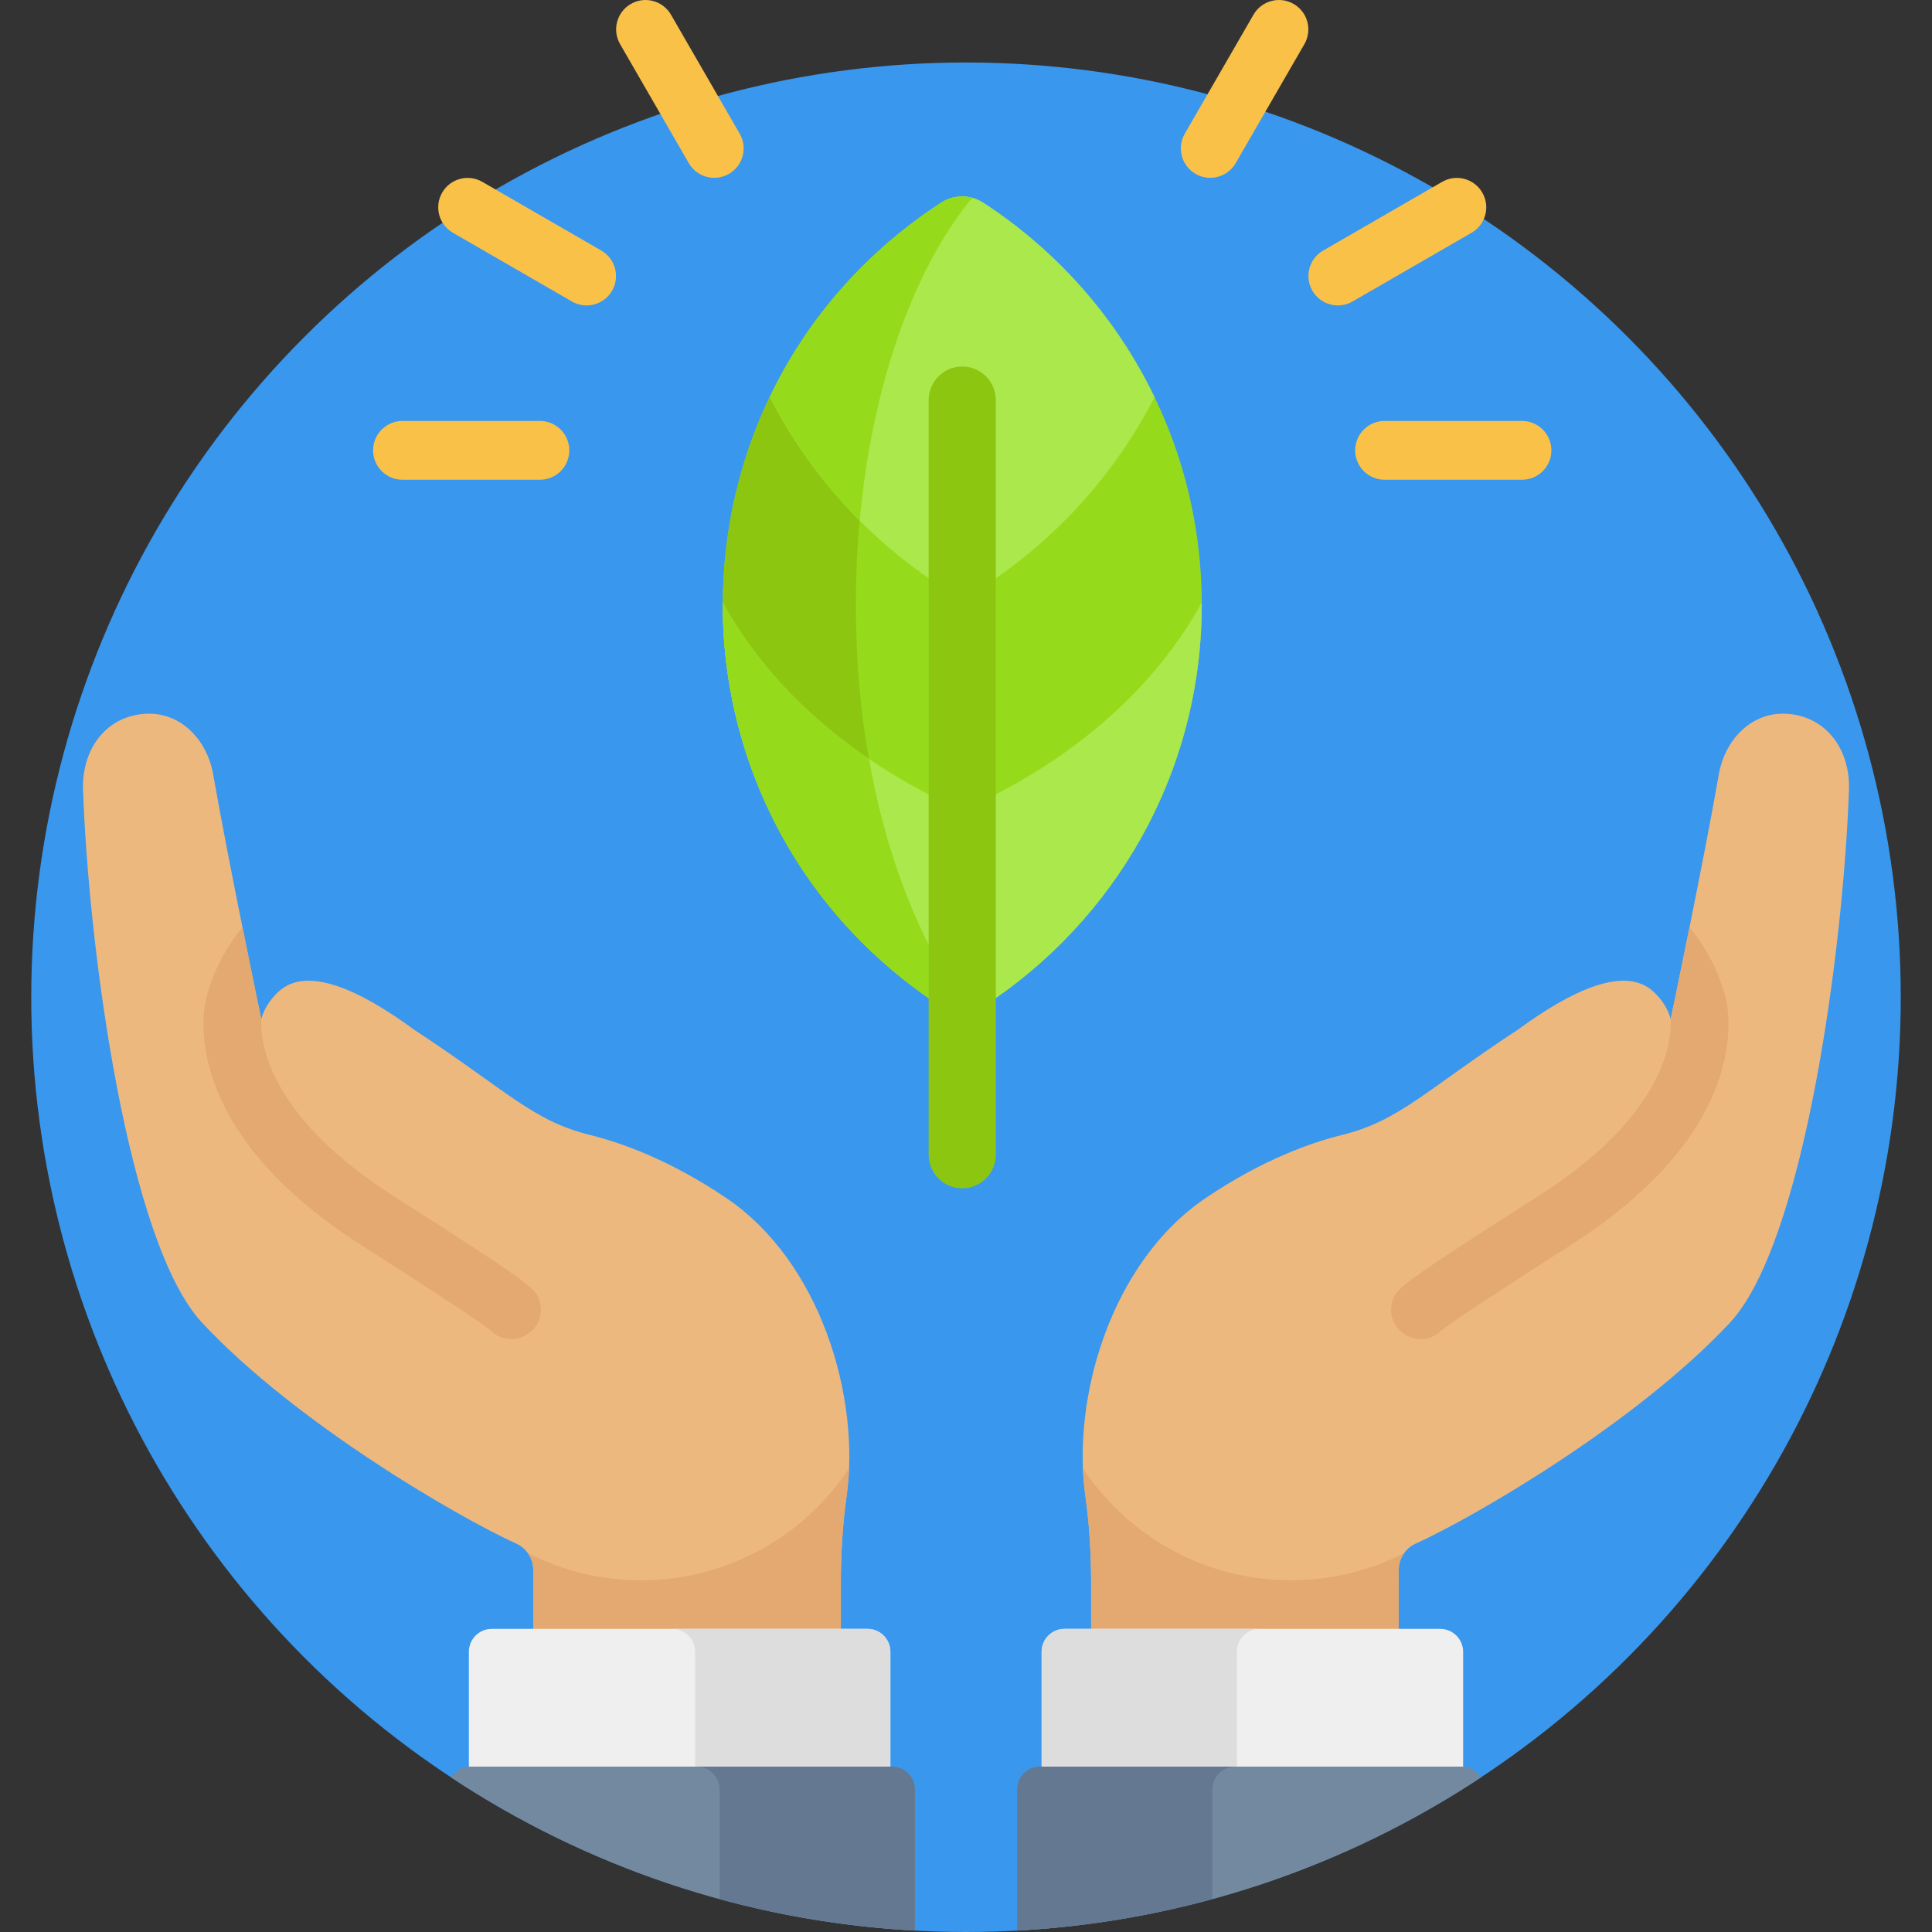 <?xml version="1.0" encoding="iso-8859-1"?>
<!-- Generator: Adobe Illustrator 19.0.0, SVG Export Plug-In . SVG Version: 6.00 Build 0)  -->
<svg version="1.1" id="Capa_1" xmlns="http://www.w3.org/2000/svg" xmlns:xlink="http://www.w3.org/1999/xlink" x="0px" y="0px"
	 viewBox="0 0 512 512" style="enable-background:new 0 0 512 512;" xml:space="preserve">
<rect x="0" y="0" width="512" height="512" fill="#333333" stroke="none"/>
<circle style="fill:#3997EE;" cx="256" cy="264.28" r="247.72"/>
<g>
	<path style="fill:#FAC149;" d="M320.718,47.12c-1.322,0-2.661-0.337-3.888-1.045c-3.727-2.152-5.003-6.916-2.852-10.642
		l18.208-31.536c2.151-3.727,6.916-5.003,10.643-2.852c3.727,2.152,5.003,6.916,2.852,10.642l-18.208,31.536
		C326.029,45.723,323.41,47.12,320.718,47.12z"/>
	<path style="fill:#FAC149;" d="M354.552,80.94c-2.692,0-5.311-1.397-6.754-3.896c-2.152-3.726-0.875-8.491,2.852-10.642
		l31.536-18.208c3.725-2.151,8.491-0.875,10.643,2.852c2.151,3.726,0.875,8.491-2.852,10.642L358.44,79.896
		C357.214,80.604,355.874,80.94,354.552,80.94z"/>
	<path style="fill:#FAC149;" d="M403.339,127.138h-36.415c-4.303,0-7.791-3.488-7.791-7.791s3.488-7.791,7.791-7.791h36.415
		c4.303,0,7.791,3.488,7.791,7.791C411.13,123.65,407.642,127.138,403.339,127.138z"/>
	<path style="fill:#FAC149;" d="M189.286,47.12c-2.692,0-5.311-1.397-6.754-3.896l-18.207-31.536
		c-2.152-3.726-0.875-8.491,2.852-10.642c3.726-2.151,8.491-0.875,10.643,2.852l18.207,31.536c2.152,3.726,0.875,8.491-2.852,10.642
		C191.947,46.783,190.608,47.12,189.286,47.12z"/>
	<path style="fill:#FAC149;" d="M155.452,80.94c-1.322,0-2.661-0.337-3.888-1.045l-31.536-18.208
		c-3.726-2.152-5.003-6.916-2.851-10.642c2.151-3.727,6.916-5.002,10.642-2.852l31.536,18.208c3.727,2.152,5.003,6.916,2.852,10.642
		C160.763,79.544,158.144,80.94,155.452,80.94z"/>
	<path style="fill:#FAC149;" d="M143.08,127.138h-36.415c-4.303,0-7.791-3.488-7.791-7.791s3.488-7.791,7.791-7.791h36.415
		c4.303,0,7.791,3.488,7.791,7.791S147.383,127.138,143.08,127.138z"/>
</g>
<path style="fill:#EDB87E;" d="M473.544,189.163c-9.34-0.595-16.434,6.843-18.038,16.063c-3.998,22.985-12.745,64.836-12.745,64.836
	l-0.002,0.003c-0.679-2.518-2.123-4.971-4.581-7.264c-7.526-7.021-21.694-0.362-35.909,10.062l0,0
	c-24.781,16.266-31.374,24.151-46.615,27.91c-8.011,1.976-21.055,6.5-36.207,16.769c-24.918,16.889-35.491,52.742-31.811,78.899
	c1.09,7.749,1.534,15.564,1.527,23.39c0,0.048,0,0.097,0,0.145c0,11.667,0,13.765,0,13.765h81.519l-0.011-17.654
	c-0.002-3.013,1.746-5.76,4.49-7.006c15.612-7.088,58.479-32.004,83.254-58.511c19.669-21.044,30.073-98.656,31.577-141.23
	C490.367,198.755,484.082,189.834,473.544,189.163z"/>
<g>
	<path style="fill:#E4A970;" d="M457.276,264.229c-0.502-2.056-2.888-10.512-9.531-18.514c-2.736,13.595-4.984,24.347-4.984,24.347
		l-0.002,0.003c0.34,6.12-1.87,25.715-34.982,46.842c-38.009,24.25-38.114,24.739-38.936,28.537
		c-1.657,7.667,7.787,12.611,13.184,7.102c1.116-0.872,6.97-5.173,34.134-22.504C464.862,298.969,458.167,267.6,457.276,264.229z"/>
	<path style="fill:#E4A970;" d="M372.168,411.546c-9.017,4.614-19.223,7.233-30.048,7.233c-23.031,0-43.3-11.789-55.128-29.655
		c0.1,2.504,0.312,4.952,0.645,7.318c1.09,7.749,1.534,15.564,1.527,23.39c0,0.048,0,0.097,0,0.145c0,11.667,0,13.765,0,13.765
		h81.519l-0.011-17.654C370.671,414.419,371.223,412.842,372.168,411.546z"/>
</g>
<path style="fill:#EFEFEF;" d="M387.745,470.247H276.041v-32.504c0-3.356,2.721-6.077,6.077-6.077h99.55
	c3.356,0,6.077,2.721,6.077,6.077L387.745,470.247L387.745,470.247z"/>
<path style="fill:#DDDDDD;" d="M333.86,431.665h-51.742c-3.356,0-6.077,2.721-6.077,6.077v32.504h51.742v-32.504
	C327.783,434.386,330.504,431.665,333.86,431.665z"/>
<path style="fill:#7389A0;" d="M269.536,474.242v37.386c45.271-2.438,87.305-17.037,122.91-40.58
	c-1.072-1.723-2.971-2.878-5.149-2.878H275.609C272.255,468.169,269.536,470.888,269.536,474.242z"/>
<path style="fill:#647892;" d="M269.536,474.242v37.386c17.814-0.959,35.124-3.81,51.742-8.338v-29.048
	c0-3.354,2.719-6.073,6.073-6.073h-51.742C272.255,468.169,269.536,470.888,269.536,474.242z"/>
<path style="fill:#EDB87E;" d="M38.455,189.163c9.34-0.595,16.434,6.843,18.037,16.063c3.998,22.985,12.745,64.836,12.745,64.836
	l0.002,0.003c0.679-2.518,2.123-4.971,4.581-7.264c7.526-7.021,21.694-0.362,35.908,10.062l0,0
	c24.781,16.266,31.374,24.151,46.615,27.91c8.011,1.976,21.055,6.5,36.207,16.769c24.918,16.889,35.491,52.742,31.811,78.899
	c-1.09,7.749-1.534,15.564-1.527,23.39c0,0.048,0,0.097,0,0.145c0,11.667,0,13.765,0,13.765h-81.519l0.011-17.654
	c0.002-3.013-1.746-5.76-4.49-7.006c-15.613-7.088-58.479-32.004-83.254-58.511c-19.669-21.044-30.073-98.656-31.577-141.23
	C21.633,198.755,27.919,189.834,38.455,189.163z"/>
<g>
	<path style="fill:#E4A970;" d="M54.724,264.229c0.502-2.056,2.889-10.512,9.531-18.514c2.736,13.595,4.984,24.347,4.984,24.347
		l0.002,0.003c-0.34,6.12,1.87,25.715,34.982,46.842c38.008,24.25,38.114,24.739,38.936,28.537
		c1.627,7.525-7.685,12.716-13.184,7.102c-1.116-0.872-6.97-5.173-34.134-22.504C47.138,298.969,53.833,267.6,54.724,264.229z"/>
	<path style="fill:#E4A970;" d="M139.832,411.546c9.017,4.614,19.223,7.233,30.048,7.233c23.031,0,43.3-11.789,55.128-29.655
		c-0.1,2.504-0.312,4.952-0.645,7.318c-1.09,7.749-1.534,15.564-1.527,23.39c0,0.048,0,0.097,0,0.145c0,11.667,0,13.765,0,13.765
		h-81.519l0.011-17.654C141.329,414.419,140.777,412.842,139.832,411.546z"/>
</g>
<path style="fill:#EFEFEF;" d="M124.255,470.247h111.704v-32.504c0-3.356-2.721-6.077-6.077-6.077h-99.55
	c-3.356,0-6.077,2.721-6.077,6.077V470.247z"/>
<path style="fill:#DDDDDD;" d="M178.14,431.665h51.742c3.356,0,6.077,2.721,6.077,6.077v32.504h-51.742v-32.504
	C184.217,434.386,181.496,431.665,178.14,431.665z"/>
<path style="fill:#7389A0;" d="M236.391,468.169H124.704c-2.178,0-4.078,1.155-5.149,2.878
	c35.605,23.543,77.638,38.142,122.91,40.58v-37.386C242.464,470.888,239.745,468.169,236.391,468.169z"/>
<path style="fill:#647892;" d="M236.391,468.169h-51.742c3.354,0,6.073,2.719,6.073,6.073v29.048
	c16.618,4.529,33.928,7.379,51.742,8.338v-37.386C242.464,470.888,239.745,468.169,236.391,468.169z"/>
<path style="fill:#95DB1B;" d="M260.548,53.705c-3.361-2.182-7.732-2.182-11.093,0c-77.177,50.102-77.233,162.91,0,213.048
	c3.361,2.182,7.733,2.182,11.093,0c34.857-22.628,57.93-61.87,57.93-106.524S295.406,76.333,260.548,53.705z"/>
<path style="fill:#8DC610;" d="M226.821,160.229c0-44.654,11.861-83.896,29.779-106.524c0.421-0.532,0.873-0.929,1.341-1.201
	c-2.824-0.846-5.943-0.449-8.485,1.201c-77.177,50.102-77.233,162.91,0,213.048c2.542,1.65,5.661,2.048,8.485,1.201
	C253.82,265.552,226.821,228.532,226.821,160.229z"/>
<path style="fill:#ABE84B;" d="M204.036,105.248c10.456,20.41,26.13,37.706,45.265,50.128c3.454,2.243,7.946,2.243,11.4,0
	c19.135-12.422,34.809-29.718,45.265-50.128c-10.149-21.064-25.941-38.899-45.419-51.543c-3.361-2.182-7.733-2.182-11.094,0
	C229.978,66.349,214.185,84.184,204.036,105.248z"/>
<path style="fill:#95DB1B;" d="M204.037,105.248c6.21,12.122,14.273,23.133,23.796,32.69c3.213-35.247,13.901-65.46,28.767-84.233
	c0.421-0.532,0.873-0.929,1.341-1.201c-2.735-0.819-5.961-0.438-8.485,1.201C217.119,74.696,205.357,103.251,204.037,105.248z"/>
<path style="fill:#ABE84B;" d="M261.553,211.706c-3.97,1.966-9.133,1.966-13.103,0c-25.224-12.495-45.208-30.615-56.916-52.028
	c-0.193,44.51,22.59,84.138,57.921,107.074c3.361,2.182,7.733,2.182,11.094,0c34.857-22.628,57.93-61.87,57.93-106.524
	c0-0.184-0.008-0.366-0.009-0.55C306.761,181.091,286.777,199.212,261.553,211.706z"/>
<path style="fill:#95DB1B;" d="M257.94,267.954c-3.013-1.757-20.309-24.891-27.65-66.828c-16.682-11.34-30.023-25.476-38.756-41.448
	c-0.199,44.353,22.462,84.055,57.921,107.074C251.883,268.329,255.053,268.82,257.94,267.954z"/>
<path style="fill:#8DC610;" d="M255.002,314.919c-4.915,0-8.9-3.984-8.9-8.9V106.028c0-4.916,3.984-8.899,8.9-8.899
	c4.915,0,8.9,3.984,8.9,8.899V306.02C263.901,310.935,259.917,314.919,255.002,314.919z"/>
<g>
</g>
<g>
</g>
<g>
</g>
<g>
</g>
<g>
</g>
<g>
</g>
<g>
</g>
<g>
</g>
<g>
</g>
<g>
</g>
<g>
</g>
<g>
</g>
<g>
</g>
<g>
</g>
<g>
</g>
</svg>
